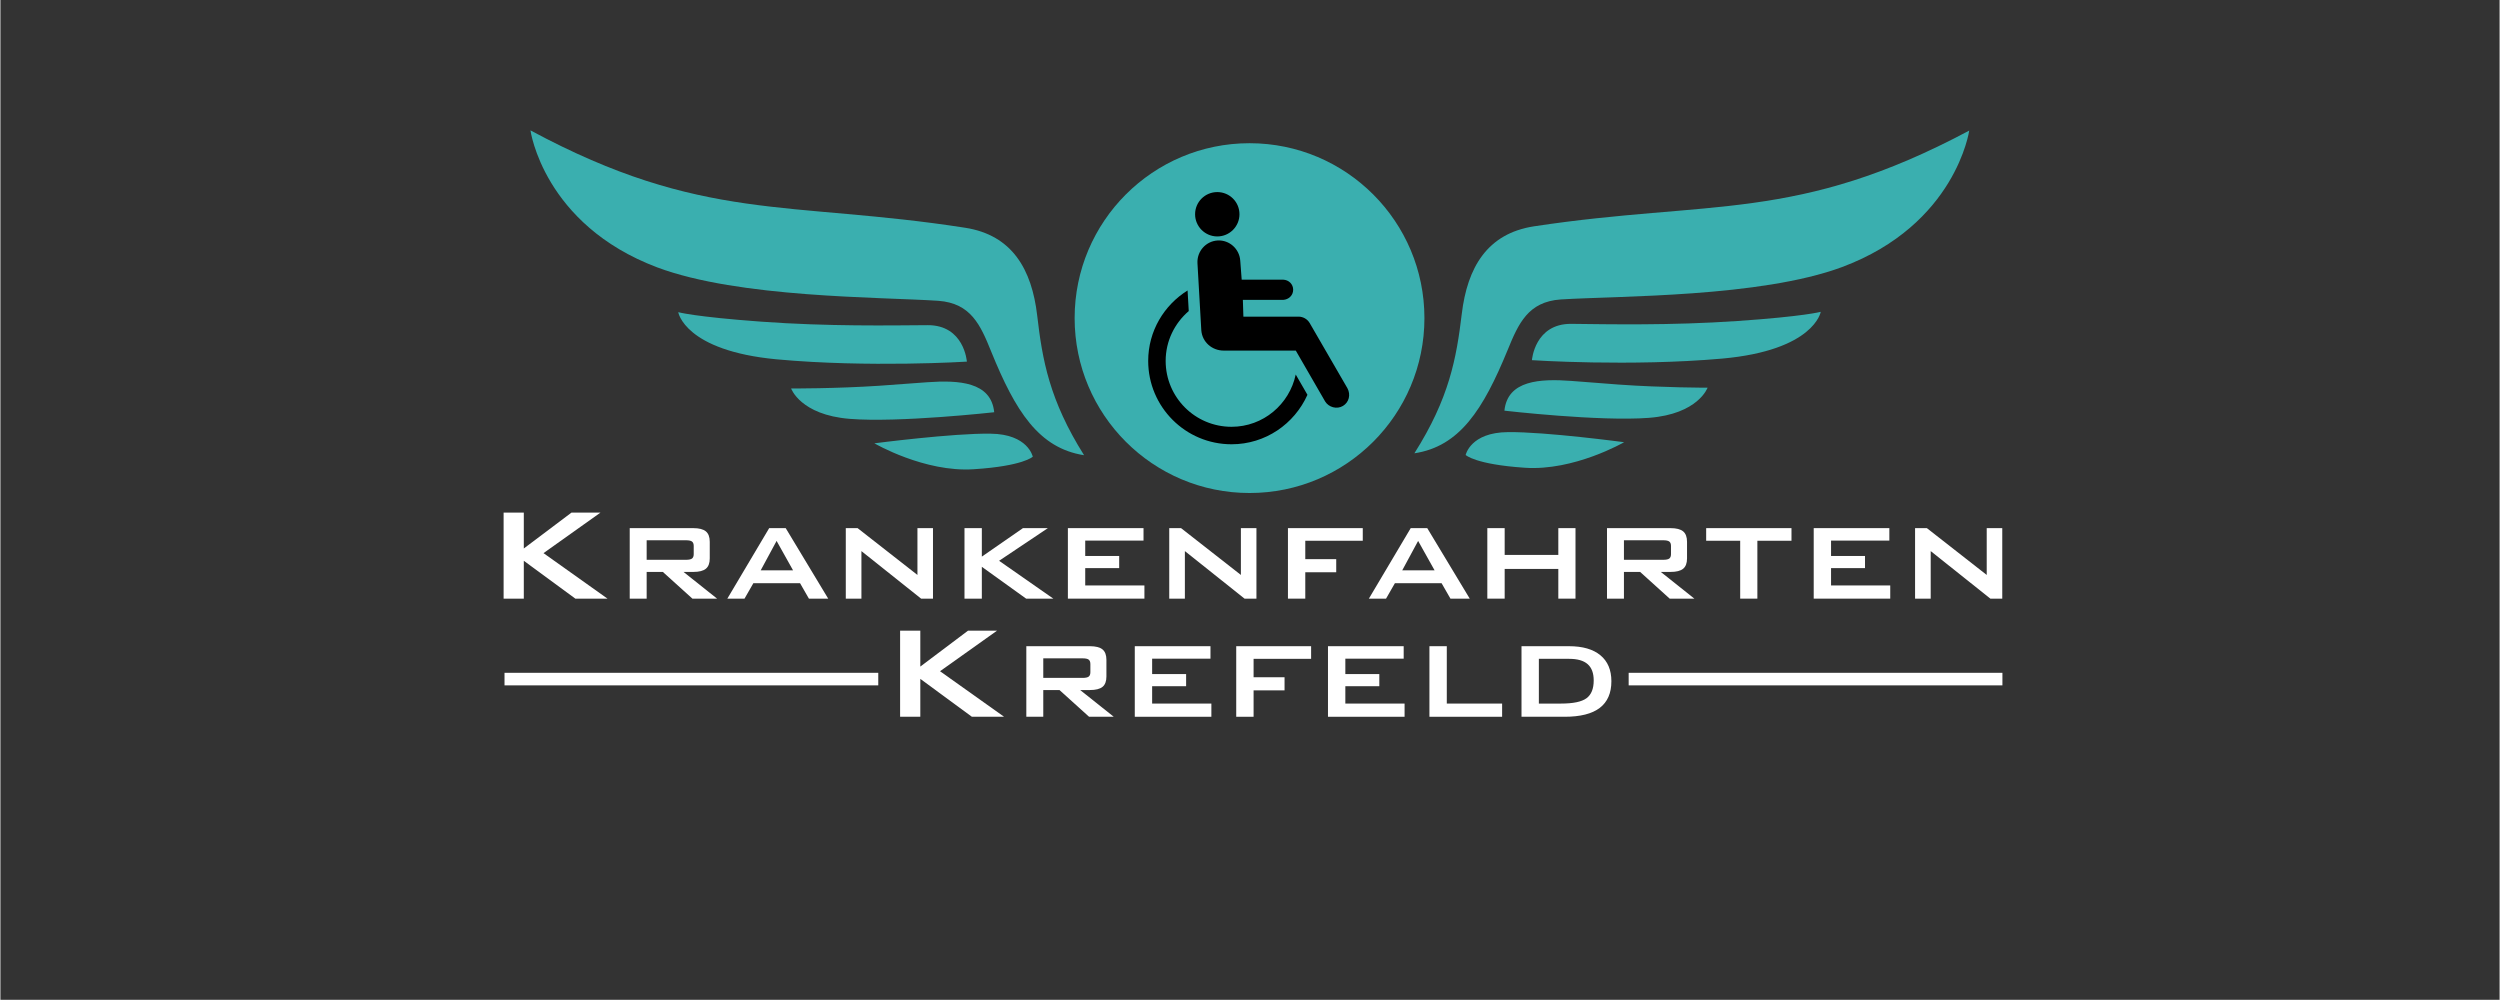 <svg xmlns="http://www.w3.org/2000/svg" xmlns:xlink="http://www.w3.org/1999/xlink" width="7559" zoomAndPan="magnify" viewBox="0 0 5669.25 2268" height="3023" preserveAspectRatio="xMidYMid meet" version="1.0"><rect x="0" y="0" width="5669.25" height="2268" fill="#333333" stroke="none"/><defs><g/><clipPath id="2eec775850"><path d="M 2436.816 324.875 L 3230.309 324.875 L 3230.309 1118.363 L 2436.816 1118.363 Z M 2436.816 324.875 " clip-rule="nonzero"/></clipPath><clipPath id="5fbd324990"><path d="M 2833.562 324.875 C 2614.445 324.875 2436.816 502.504 2436.816 721.617 C 2436.816 940.734 2614.445 1118.363 2833.562 1118.363 C 3052.68 1118.363 3230.309 940.734 3230.309 721.617 C 3230.309 502.504 3052.68 324.875 2833.562 324.875 Z M 2833.562 324.875 " clip-rule="nonzero"/></clipPath><clipPath id="d2e3b42a89"><path d="M 2710 435.609 L 2811 435.609 L 2811 537 L 2710 537 Z M 2710 435.609 " clip-rule="nonzero"/></clipPath><clipPath id="65231c62fe"><path d="M 2603 658 L 2965 658 L 2965 1007.605 L 2603 1007.605 Z M 2603 658 " clip-rule="nonzero"/></clipPath><clipPath id="88f3b47202"><path d="M 3207 296 L 4467 296 L 4467 1062 L 3207 1062 Z M 3207 296 " clip-rule="nonzero"/></clipPath><clipPath id="ce6a3fd819"><path d="M 3333.477 136.055 L 4466.203 296.223 L 4339.309 1193.645 L 3206.578 1033.477 Z M 3333.477 136.055 " clip-rule="nonzero"/></clipPath><clipPath id="2e18862177"><path d="M 3333.477 136.055 L 4466.203 296.223 L 4339.309 1193.645 L 3206.578 1033.477 Z M 3333.477 136.055 " clip-rule="nonzero"/></clipPath><clipPath id="4dd9e71f53"><path d="M 1202 295 L 2459 295 L 2459 1066 L 1202 1066 Z M 1202 295 " clip-rule="nonzero"/></clipPath><clipPath id="44ed48cf37"><path d="M 1202.25 295.754 L 2335.582 139.926 L 2459.039 1037.832 L 1325.707 1193.656 Z M 1202.25 295.754 " clip-rule="nonzero"/></clipPath><clipPath id="a56dd9d1b3"><path d="M 2335.664 139.918 L 1202.332 295.742 L 1325.785 1193.645 L 2459.121 1037.82 Z M 2335.664 139.918 " clip-rule="nonzero"/></clipPath></defs><g fill="#ffffff" fill-opacity="1"><g transform="translate(1091.616, 1357.985)"><g><path d="M 49.859 0 L 49.859 -195.219 L 95.672 -195.219 L 95.672 -113.766 L 203.891 -195.219 L 269.641 -195.219 L 140.359 -103.234 L 285.516 0 L 212.578 0 L 95.672 -85.875 L 95.672 0 Z M 49.859 0 "/></g></g><g transform="translate(1391.908, 1357.985)"><g><path d="M 163.078 -132.422 L 74.062 -132.422 L 74.062 -88.094 L 163.078 -88.094 C 169.848 -88.094 174.492 -89.078 177.016 -91.047 C 179.547 -93.016 180.812 -96.336 180.812 -101.016 L 180.812 -119.484 C 180.812 -124.172 179.547 -127.5 177.016 -129.469 C 174.492 -131.438 169.848 -132.422 163.078 -132.422 Z M 35.641 0 L 35.641 -159.938 L 179.703 -159.938 C 192.867 -159.938 202.406 -157.504 208.312 -152.641 C 214.227 -147.773 217.188 -139.863 217.188 -128.906 L 217.188 -91.234 C 217.188 -80.398 214.227 -72.582 208.312 -67.781 C 202.406 -62.977 192.867 -60.578 179.703 -60.578 L 157.719 -60.578 L 233.812 0 L 177.844 0 L 110.812 -60.578 L 74.062 -60.578 L 74.062 0 Z M 35.641 0 "/></g></g><g transform="translate(1637.719, 1357.985)"><g><path d="M 11.266 0 L 106.188 -159.938 L 143.688 -159.938 L 240.094 0 L 196.312 0 L 176.188 -35.094 L 70.359 -35.094 L 50.234 0 Z M 86.984 -64.266 L 160.312 -64.266 L 123 -130.938 Z M 86.984 -64.266 "/></g></g><g transform="translate(1882.052, 1357.985)"><g><path d="M 35.641 0 L 35.641 -159.938 L 62.422 -159.938 L 198.172 -53.75 L 198.172 -159.938 L 233.438 -159.938 L 233.438 0 L 206.484 0 L 71.109 -107.859 L 71.109 0 Z M 35.641 0 "/></g></g><g transform="translate(2151.318, 1357.985)"><g><path d="M 35.641 0 L 35.641 -159.938 L 74.984 -159.938 L 74.984 -95.297 L 168.25 -159.938 L 224.766 -159.938 L 114.141 -85.875 L 237.141 0 L 175.453 0 L 74.984 -72.219 L 74.984 0 Z M 35.641 0 "/></g></g><g transform="translate(2385.863, 1357.985)"><g><path d="M 35.641 0 L 35.641 -159.938 L 207.219 -159.938 L 207.219 -131.688 L 74.984 -131.688 L 74.984 -96.781 L 152 -96.781 L 152 -69.25 L 74.984 -69.25 L 74.984 -29.922 L 209.25 -29.922 L 209.25 0 Z M 35.641 0 "/></g></g><g transform="translate(2615.792, 1357.985)"><g><path d="M 35.641 0 L 35.641 -159.938 L 62.422 -159.938 L 198.172 -53.75 L 198.172 -159.938 L 233.438 -159.938 L 233.438 0 L 206.484 0 L 71.109 -107.859 L 71.109 0 Z M 35.641 0 "/></g></g><g transform="translate(2885.057, 1357.985)"><g><path d="M 35.641 0 L 35.641 -159.938 L 205.375 -159.938 L 205.375 -131.312 L 74.984 -131.312 L 74.984 -89.578 L 145.156 -89.578 L 145.156 -59.844 L 74.984 -59.844 L 74.984 0 Z M 35.641 0 "/></g></g><g transform="translate(3093.009, 1357.985)"><g><path d="M 11.266 0 L 106.188 -159.938 L 143.688 -159.938 L 240.094 0 L 196.312 0 L 176.188 -35.094 L 70.359 -35.094 L 50.234 0 Z M 86.984 -64.266 L 160.312 -64.266 L 123 -130.938 Z M 86.984 -64.266 "/></g></g><g transform="translate(3337.342, 1357.985)"><g><path d="M 35.641 0 L 35.641 -159.938 L 74.984 -159.938 L 74.984 -99.172 L 196.688 -99.172 L 196.688 -159.938 L 235.656 -159.938 L 235.656 0 L 196.688 0 L 196.688 -67.406 L 74.984 -67.406 L 74.984 0 Z M 35.641 0 "/></g></g><g transform="translate(3608.824, 1357.985)"><g><path d="M 163.078 -132.422 L 74.062 -132.422 L 74.062 -88.094 L 163.078 -88.094 C 169.848 -88.094 174.492 -89.078 177.016 -91.047 C 179.547 -93.016 180.812 -96.336 180.812 -101.016 L 180.812 -119.484 C 180.812 -124.172 179.547 -127.5 177.016 -129.469 C 174.492 -131.438 169.848 -132.422 163.078 -132.422 Z M 35.641 0 L 35.641 -159.938 L 179.703 -159.938 C 192.867 -159.938 202.406 -157.504 208.312 -152.641 C 214.227 -147.773 217.188 -139.863 217.188 -128.906 L 217.188 -91.234 C 217.188 -80.398 214.227 -72.582 208.312 -67.781 C 202.406 -62.977 192.867 -60.578 179.703 -60.578 L 157.719 -60.578 L 233.812 0 L 177.844 0 L 110.812 -60.578 L 74.062 -60.578 L 74.062 0 Z M 35.641 0 "/></g></g><g transform="translate(3854.635, 1357.985)"><g><path d="M 130.938 -131.312 L 130.938 0 L 91.969 0 L 91.969 -131.312 L 14.781 -131.312 L 14.781 -159.938 L 208.328 -159.938 L 208.328 -131.312 Z M 130.938 -131.312 "/></g></g><g transform="translate(4077.73, 1357.985)"><g><path d="M 35.641 0 L 35.641 -159.938 L 207.219 -159.938 L 207.219 -131.688 L 74.984 -131.688 L 74.984 -96.781 L 152 -96.781 L 152 -69.25 L 74.984 -69.25 L 74.984 -29.922 L 209.25 -29.922 L 209.25 0 Z M 35.641 0 "/></g></g><g transform="translate(4307.659, 1357.985)"><g><path d="M 35.641 0 L 35.641 -159.938 L 62.422 -159.938 L 198.172 -53.75 L 198.172 -159.938 L 233.438 -159.938 L 233.438 0 L 206.484 0 L 71.109 -107.859 L 71.109 0 Z M 35.641 0 "/></g></g></g><path stroke-linecap="butt" transform="matrix(0.75, 0, -0, 0.75, 1143.527, 1526.229)" fill="none" stroke-linejoin="miter" d="M 0.001 19 L 1130.457 19 " stroke="#ffffff" stroke-width="38" stroke-opacity="1" stroke-miterlimit="4"/><path stroke-linecap="butt" transform="matrix(0.75, 0, -0, 0.75, 3693.61, 1526.229)" fill="none" stroke-linejoin="miter" d="M -0.001 19 L 1130.456 19 " stroke="#ffffff" stroke-width="38" stroke-opacity="1" stroke-miterlimit="4"/><g clip-path="url(#2eec775850)"><g clip-path="url(#5fbd324990)"><path fill="#3aafaf" d="M 2436.816 324.875 L 3230.309 324.875 L 3230.309 1118.363 L 2436.816 1118.363 Z M 2436.816 324.875 " fill-opacity="1" fill-rule="nonzero"/></g></g><g clip-path="url(#d2e3b42a89)"><path fill="#000000" d="M 2760.41 536.352 C 2788.285 536.352 2810.746 513.652 2810.746 486.016 C 2810.746 458.137 2788.285 435.723 2760.41 435.723 C 2732.629 435.723 2710.07 458.145 2710.07 486.016 C 2710.066 513.648 2732.625 536.352 2760.41 536.352 Z M 2760.41 536.352 " fill-opacity="1" fill-rule="nonzero"/></g><path fill="#000000" d="M 3005.121 910.758 C 3013.145 923.816 3031.574 929.184 3045.492 920.824 C 3059.309 912.566 3063.488 895.18 3055.605 880.652 L 2969.84 732.531 C 2964.473 723.602 2955.117 718.566 2945.477 718.281 L 2819.629 718.281 L 2818.441 680.289 L 2909.863 680.289 C 2922.352 679.531 2932.559 670.031 2932.559 657.258 C 2932.559 644.676 2922.633 634.887 2909.863 634.414 L 2815.781 634.414 L 2812.504 591.242 C 2810.746 564.836 2788 544.035 2761.262 545.512 C 2734.43 547.031 2714.102 570.16 2715.434 596.895 L 2724.176 749.574 C 2726.406 776.309 2748.824 795.453 2775.371 795.305 L 2938.5 795.305 Z M 3005.121 910.758 " fill-opacity="1" fill-rule="nonzero"/><g clip-path="url(#65231c62fe)"><path fill="#000000" d="M 2792.75 968.168 C 2710.211 968.168 2643.297 901.398 2643.297 818.715 C 2643.297 773.461 2663.762 733.09 2695.676 705.637 L 2693.016 658.906 C 2639.59 692.289 2603.688 751.082 2603.688 818.711 C 2603.688 923.043 2688.266 1007.812 2792.75 1007.812 C 2869.633 1007.812 2935.41 961.512 2964.945 895.594 L 2938.352 849.578 C 2924.105 917.113 2864.598 968.168 2792.75 968.168 Z M 2792.75 968.168 " fill-opacity="1" fill-rule="nonzero"/></g><g clip-path="url(#88f3b47202)"><g clip-path="url(#ce6a3fd819)"><g clip-path="url(#2e18862177)"><path fill="#3aafaf" d="M 3474.16 817.02 C 3474.16 817.02 3480.27 733.719 3563.852 734.641 C 3647.457 735.555 3789.18 738.598 3940.652 728.172 C 4092.141 717.762 4129.367 707.336 4129.367 707.336 C 4129.367 707.336 4114.84 794.664 3905.48 813.469 C 3696.625 831.902 3474.16 817.02 3474.16 817.02 Z M 3411.738 931.586 C 3418.91 862.41 3492.652 858.879 3563.426 864.086 C 3605.688 867.441 3647.961 870.812 3671.711 872.426 C 3771 879.488 3872.613 879.465 3872.613 879.465 C 3872.613 879.465 3851.508 939.27 3739.531 947.855 C 3627.977 956.504 3411.738 931.586 3411.738 931.586 Z M 3323.828 1032.113 C 3323.828 1032.113 3334.559 980.863 3419.688 980.254 C 3504.859 979.215 3683.305 1003.137 3683.305 1003.137 C 3683.305 1003.137 3569.352 1069.008 3457.539 1061.031 C 3345.23 1053.449 3323.828 1032.113 3323.828 1032.113 Z M 3207.504 1028.293 C 3286.645 903.445 3302.938 812.871 3315.07 711.668 C 3327.617 607.48 3372.211 529.629 3479.152 513.352 C 3879.746 452.699 4075.164 504.75 4466.141 296.223 C 4466.141 296.223 4435.977 509.547 4177.273 605.965 C 3991.379 674.742 3671.844 670.988 3539.414 679.293 C 3465.422 684.531 3443.625 733.773 3418.922 794.379 C 3363.742 928.738 3310.422 1012.766 3207.504 1028.293 " fill-opacity="1" fill-rule="evenodd"/></g></g></g><g clip-path="url(#4dd9e71f53)"><g clip-path="url(#44ed48cf37)"><g clip-path="url(#a56dd9d1b3)"><path fill="#3aafaf" d="M 2192.371 820.34 C 2192.371 820.34 2186.582 737.016 2102.996 737.617 C 2019.387 738.211 1877.652 740.711 1726.223 729.703 C 1574.773 718.711 1537.59 708.145 1537.59 708.145 C 1537.59 708.145 1551.781 795.531 1761.066 815.137 C 1969.852 834.367 2192.371 820.34 2192.371 820.34 Z M 2254.355 935.145 C 2247.445 865.941 2173.719 862.129 2102.926 867.059 C 2060.652 870.258 2018.367 873.465 1994.609 874.988 C 1895.293 881.668 1793.68 881.258 1793.68 881.258 C 1793.68 881.258 1814.559 941.141 1926.5 950.156 C 2038.02 959.23 2254.355 935.145 2254.355 935.145 Z M 2341.879 1036.008 C 2341.879 1036.008 2331.344 984.715 2246.215 983.777 C 2161.051 982.414 1982.512 1005.652 1982.512 1005.652 C 1982.512 1005.652 2096.215 1071.957 2208.055 1064.414 C 2320.391 1057.262 2341.879 1036.008 2341.879 1036.008 Z M 2458.219 1032.633 C 2379.555 907.48 2363.609 816.844 2351.863 715.598 C 2339.715 611.363 2295.422 533.34 2188.543 516.656 C 1788.184 454.465 1592.57 505.77 1202.391 295.742 C 1202.391 295.742 1231.738 509.184 1490.07 606.59 C 1675.703 676.082 1995.246 673.551 2127.645 682.363 C 2201.617 687.883 2223.223 737.211 2247.695 797.906 C 2302.359 932.477 2355.359 1016.711 2458.219 1032.633 " fill-opacity="1" fill-rule="evenodd"/></g></g></g><g fill="#ffffff" fill-opacity="1"><g transform="translate(1990.996, 1625.951)"><g><path d="M 49.906 0 L 49.906 -195.375 L 95.75 -195.375 L 95.75 -113.859 L 204.062 -195.375 L 269.875 -195.375 L 140.484 -103.328 L 285.766 0 L 212.75 0 L 95.75 -85.953 L 95.75 0 Z M 49.906 0 "/></g></g><g transform="translate(2291.554, 1625.951)"><g><path d="M 163.219 -132.531 L 74.125 -132.531 L 74.125 -88.172 L 163.219 -88.172 C 170 -88.172 174.648 -89.156 177.172 -91.125 C 179.703 -93.102 180.969 -96.43 180.969 -101.109 L 180.969 -119.594 C 180.969 -124.281 179.703 -127.609 177.172 -129.578 C 174.648 -131.547 170 -132.531 163.219 -132.531 Z M 35.672 0 L 35.672 -160.078 L 179.859 -160.078 C 193.035 -160.078 202.582 -157.641 208.5 -152.766 C 214.414 -147.898 217.375 -139.984 217.375 -129.016 L 217.375 -91.312 C 217.375 -80.469 214.414 -72.641 208.5 -67.828 C 202.582 -63.023 193.035 -60.625 179.859 -60.625 L 157.859 -60.625 L 234.016 0 L 178 0 L 110.906 -60.625 L 74.125 -60.625 L 74.125 0 Z M 35.672 0 "/></g></g><g transform="translate(2537.582, 1625.951)"><g><path d="M 35.672 0 L 35.672 -160.078 L 207.391 -160.078 L 207.391 -131.797 L 75.047 -131.797 L 75.047 -96.859 L 152.125 -96.859 L 152.125 -69.312 L 75.047 -69.312 L 75.047 -29.938 L 209.422 -29.938 L 209.422 0 Z M 35.672 0 "/></g></g><g transform="translate(2767.713, 1625.951)"><g><path d="M 35.672 0 L 35.672 -160.078 L 205.547 -160.078 L 205.547 -131.422 L 75.047 -131.422 L 75.047 -89.656 L 145.281 -89.656 L 145.281 -59.891 L 75.047 -59.891 L 75.047 0 Z M 35.672 0 "/></g></g><g transform="translate(2975.848, 1625.951)"><g><path d="M 35.672 0 L 35.672 -160.078 L 207.391 -160.078 L 207.391 -131.797 L 75.047 -131.797 L 75.047 -96.859 L 152.125 -96.859 L 152.125 -69.312 L 75.047 -69.312 L 75.047 -29.938 L 209.422 -29.938 L 209.422 0 Z M 35.672 0 "/></g></g><g transform="translate(3205.98, 1625.951)"><g><path d="M 35.672 0 L 35.672 -160.078 L 75.047 -160.078 L 75.047 -29.938 L 200.562 -29.938 L 200.562 0 Z M 35.672 0 "/></g></g><g transform="translate(3414.854, 1625.951)"><g><path d="M 75.047 -29.938 L 125.328 -29.938 C 152.805 -29.938 172.031 -33.941 183 -41.953 C 193.969 -49.961 199.453 -63.457 199.453 -82.438 C 199.453 -98.945 194.891 -111.238 185.766 -119.312 C 176.648 -127.383 162.664 -131.422 143.812 -131.422 L 75.047 -131.422 Z M 35.672 0 L 35.672 -160.078 L 143.438 -160.078 C 174.363 -160.078 198.113 -153.207 214.688 -139.469 C 231.27 -125.727 239.562 -106.102 239.562 -80.594 C 239.562 -53.727 230.781 -33.578 213.219 -20.141 C 195.656 -6.711 169.129 0 133.641 0 Z M 35.672 0 "/></g></g></g></svg>